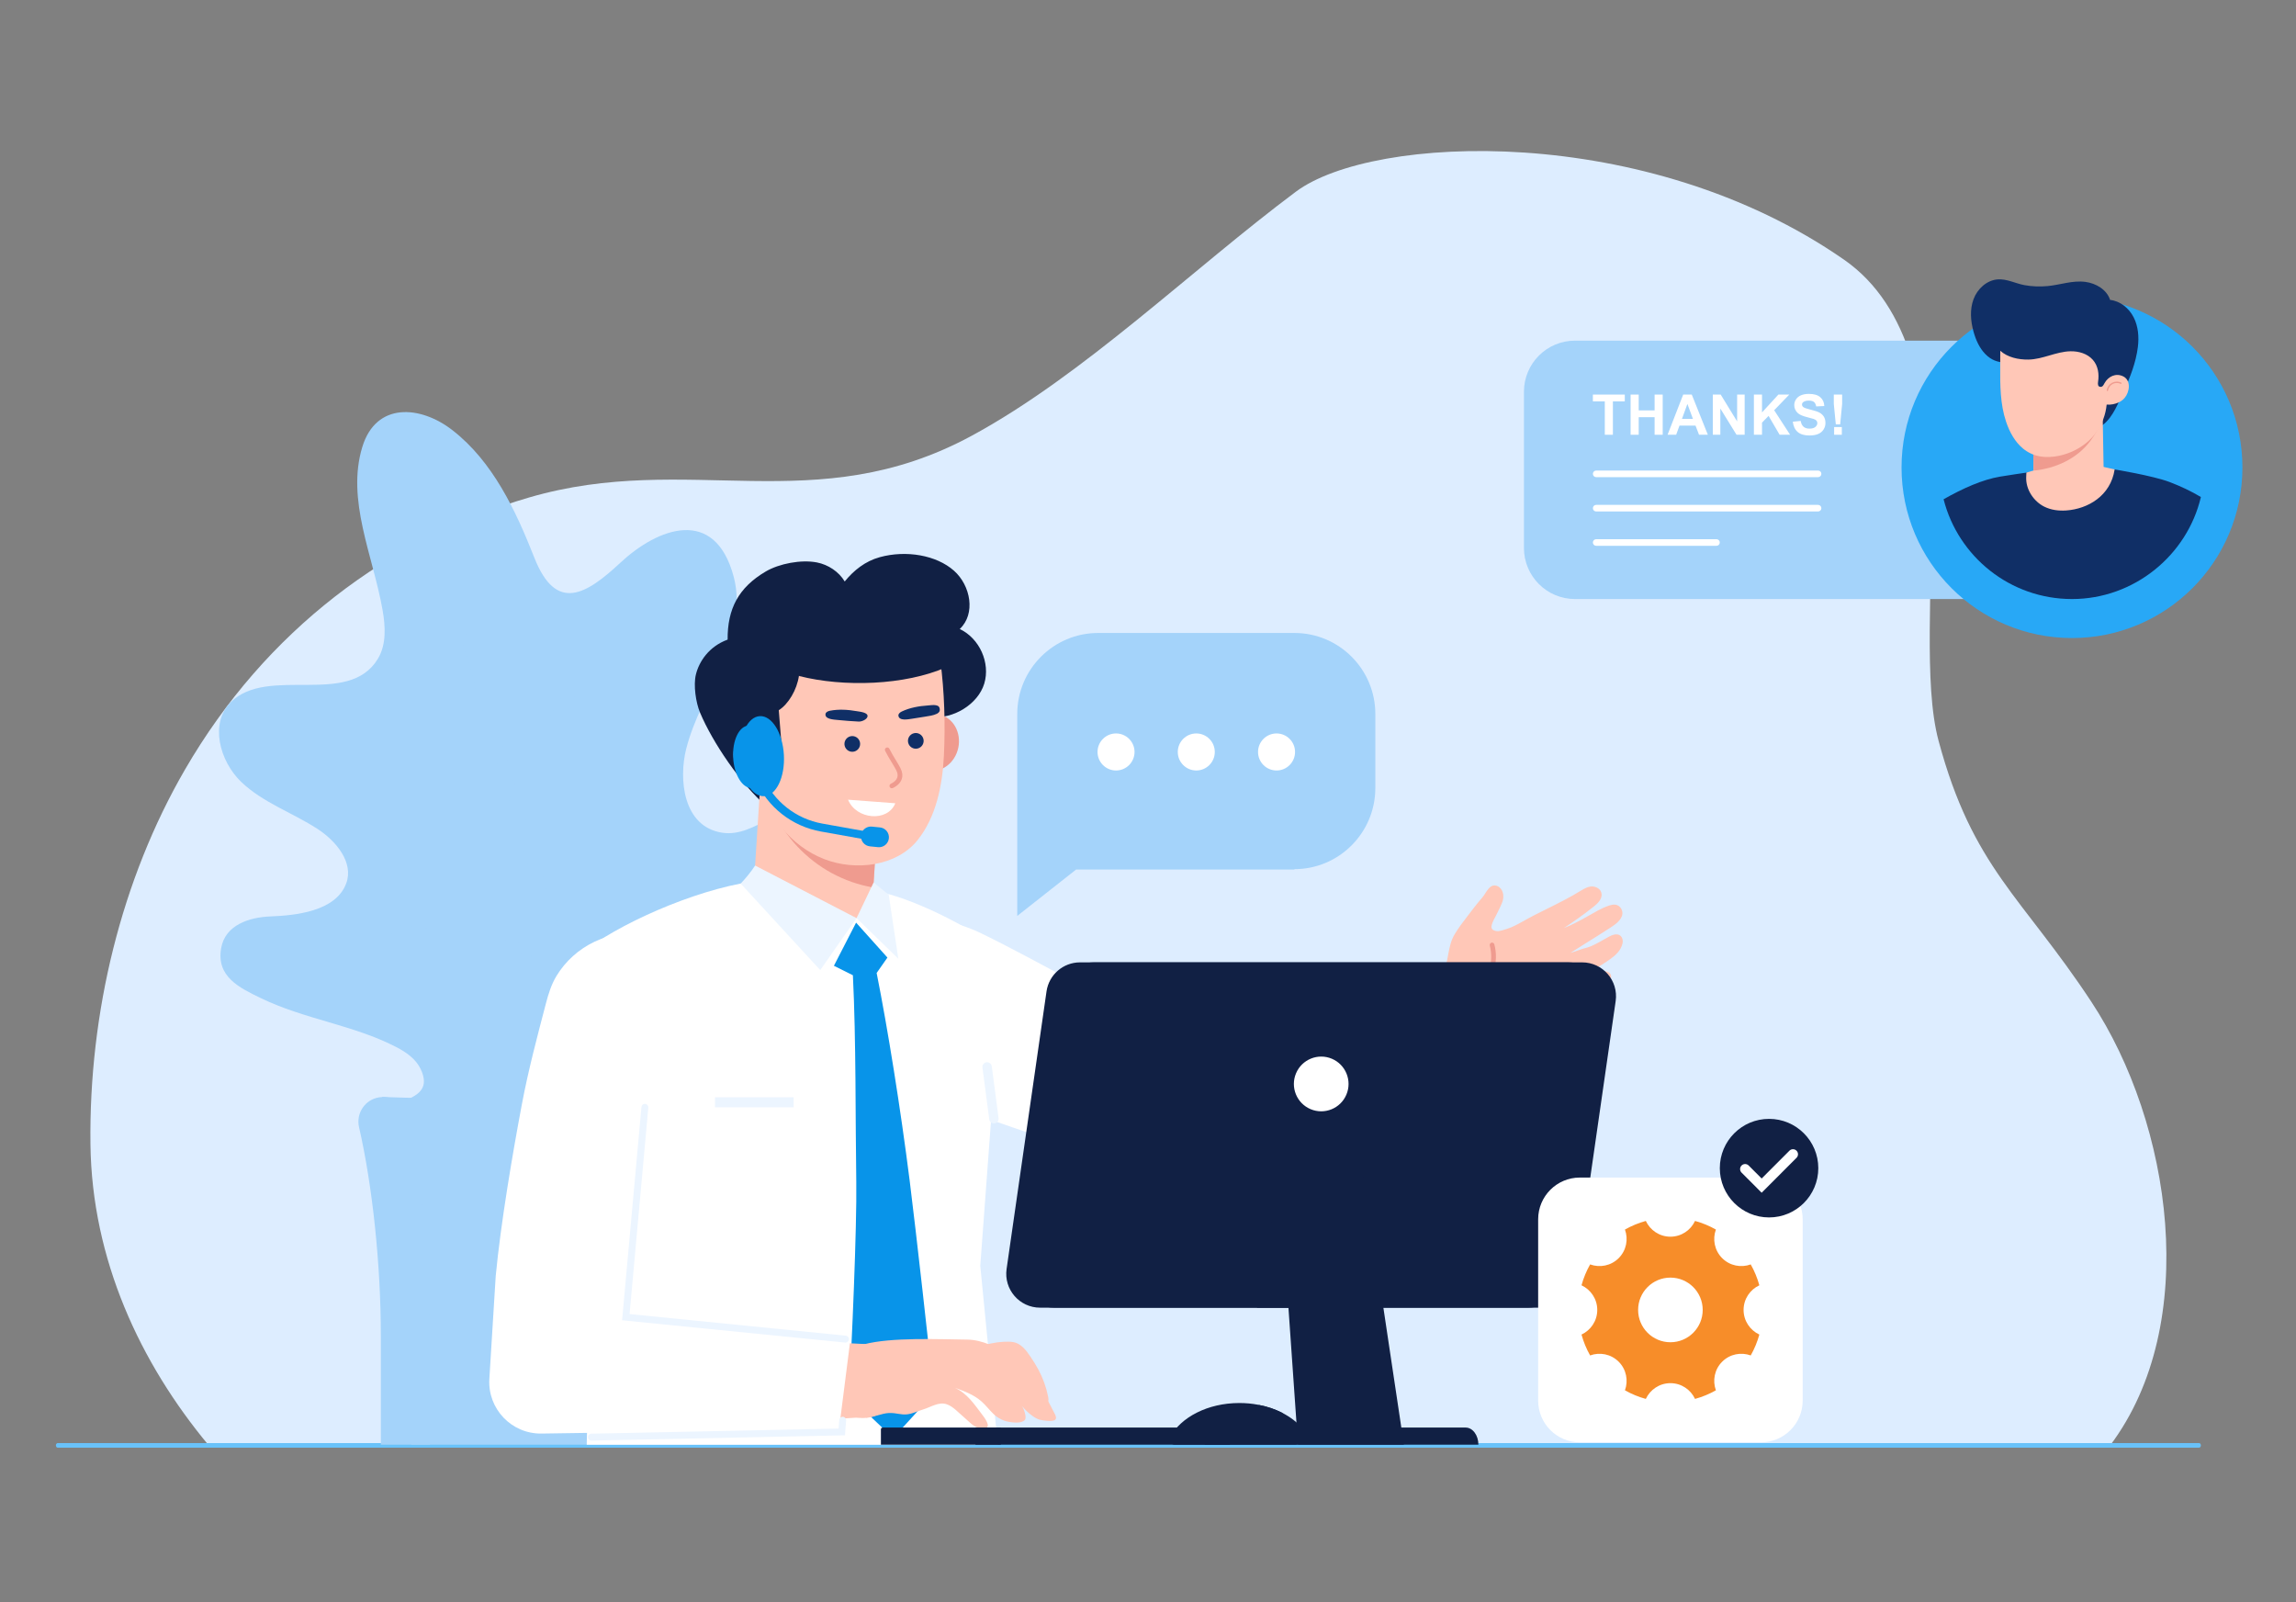 <svg xmlns="http://www.w3.org/2000/svg" width="430" height="300" viewBox="0 0 430 300" fill="none"><rect x="0" y="0" width="430" height="300" fill="#808080" stroke="none"/><g clip-path="url(#clip0_13826_5434)"><path d="M395.223 270.605C412.286 247.847 406.715 210.411 391.69 187.609C378.678 167.858 369.456 162.494 363.065 138.733C357.27 117.187 370.644 66.208 345.356 48.625C308.327 22.88 257.092 25.139 242.694 35.894C223.301 50.38 202.854 70.309 181.948 81.611C152.625 97.462 128.952 84.444 99.081 93.154C73.019 100.755 49.764 117.995 34.631 144.122C22.73 164.67 16.638 189.546 16.94 214.267C17.206 235.84 26.258 255.215 39.064 270.607H395.223V270.605Z" fill="#DDEDFF"></path><path d="M412.188 270.639C412.188 270.88 412.032 271.074 411.839 271.074H10.816C10.623 271.074 10.467 270.88 10.467 270.639C10.467 270.519 10.506 270.411 10.568 270.333C10.63 270.256 10.719 270.207 10.814 270.207H411.837C412.03 270.207 412.186 270.401 412.186 270.641L412.188 270.639Z" fill="#69C2F9"></path><path d="M377.497 63.784H294.97C289.689 63.784 285.408 68.068 285.408 73.353V102.6C285.408 107.884 289.689 112.168 294.97 112.168H377.497C382.777 112.168 387.058 107.884 387.058 102.6V73.353C387.058 68.068 382.777 63.784 377.497 63.784Z" fill="#A4D3FA"></path><path d="M388.046 119.472C405.675 119.472 419.967 105.171 419.967 87.528C419.967 69.886 405.675 55.584 388.046 55.584C370.417 55.584 356.125 69.886 356.125 87.528C356.125 105.171 370.417 119.472 388.046 119.472Z" fill="#28A8F6"></path><path d="M298.318 75.155H300.55V81.407H302.067V75.155H304.294V73.882H298.318V75.155Z" fill="white"></path><path d="M309.877 76.844H306.901V73.882H305.383V81.407H306.901V78.117H309.877V81.407H311.395V73.882H309.877V76.844Z" fill="white"></path><path d="M315.234 73.882L312.305 81.407H313.914L314.536 79.697H317.543L318.199 81.407H319.852L316.839 73.882H315.234ZM315.003 78.429L316.02 75.636L317.056 78.429H315.003Z" fill="white"></path><path d="M325.333 78.908L322.255 73.882H320.777V81.407H322.189V76.501L325.219 81.407H326.744V73.882H325.333V78.908Z" fill="white"></path><path d="M335.101 73.882H333.06L329.993 77.224V73.882H328.475V81.407H329.993V79.133L331.223 77.875L333.292 81.407H335.256L332.271 76.813L335.101 73.882Z" fill="white"></path><path d="M340.744 77.253C340.389 77.067 339.843 76.886 339.105 76.712C338.367 76.537 337.902 76.369 337.71 76.21C337.559 76.084 337.484 75.931 337.484 75.752C337.484 75.558 337.563 75.401 337.724 75.285C337.974 75.103 338.319 75.012 338.76 75.012C339.202 75.012 339.508 75.097 339.721 75.266C339.934 75.434 340.074 75.714 340.139 76.099L341.658 76.031C341.635 75.341 341.383 74.789 340.907 74.374C340.43 73.961 339.719 73.754 338.776 73.754C338.197 73.754 337.705 73.841 337.296 74.016C336.887 74.19 336.575 74.444 336.356 74.777C336.139 75.111 336.031 75.469 336.031 75.853C336.031 76.448 336.261 76.954 336.722 77.367C337.052 77.662 337.623 77.91 338.435 78.111C339.068 78.269 339.473 78.379 339.651 78.441C339.911 78.534 340.093 78.643 340.198 78.767C340.302 78.893 340.353 79.044 340.353 79.222C340.353 79.499 340.229 79.742 339.983 79.949C339.735 80.156 339.365 80.259 338.876 80.259C338.415 80.259 338.047 80.143 337.776 79.91C337.505 79.678 337.325 79.313 337.236 78.817L335.758 78.96C335.857 79.802 336.161 80.443 336.672 80.883C337.182 81.323 337.912 81.543 338.863 81.543C339.516 81.543 340.062 81.451 340.5 81.267C340.938 81.085 341.277 80.804 341.517 80.428C341.755 80.052 341.875 79.647 341.875 79.216C341.875 78.741 341.774 78.34 341.575 78.018C341.373 77.695 341.098 77.441 340.744 77.255V77.253Z" fill="white"></path><path d="M344.941 79.965H343.5V81.407H344.941V79.965Z" fill="white"></path><path d="M343.439 73.882V75.648L343.813 79.466H344.629L344.999 75.648V73.882H343.439Z" fill="white"></path><path d="M340.492 89.345H298.936C298.593 89.345 298.318 89.068 298.318 88.726C298.318 88.385 298.595 88.108 298.936 88.108H340.492C340.835 88.108 341.11 88.385 341.11 88.726C341.11 89.068 340.833 89.345 340.492 89.345Z" fill="white"></path><path d="M340.492 95.773H298.936C298.593 95.773 298.318 95.496 298.318 95.154C298.318 94.813 298.595 94.536 298.936 94.536H340.492C340.835 94.536 341.11 94.813 341.11 95.154C341.11 95.496 340.833 95.773 340.492 95.773Z" fill="white"></path><path d="M321.466 102.199H298.936C298.593 102.199 298.318 101.922 298.318 101.58C298.318 101.239 298.595 100.962 298.936 100.962H321.466C321.809 100.962 322.084 101.239 322.084 101.58C322.084 101.922 321.807 102.199 321.466 102.199Z" fill="white"></path><path d="M364 93.485C366.735 104.232 376.471 112.168 388.051 112.168C399.631 112.168 409.603 104.021 412.189 93.065C410.381 91.987 408.415 91.047 406.249 90.229C403.082 89.052 396.043 87.901 396.043 87.901L379.502 88.496C379.502 88.496 375.878 89.015 374.542 89.252C371.276 89.808 367.651 91.419 364 93.485Z" fill="#102F66"></path><path d="M396.038 87.899L387.788 86.057L379.505 88.494L379.472 89.257C379.346 91.719 380.946 93.912 382.84 94.862C384.132 95.509 385.579 95.682 386.992 95.581C390.997 95.298 395.28 92.863 396.036 87.899H396.038Z" fill="#FFC7B7"></path><path d="M397.736 73.242C398.952 70.641 400.025 67.853 400.384 64.986C400.62 63.096 400.461 61.109 399.595 59.413C398.73 57.717 397.081 56.36 395.187 56.158C394.565 54.237 392.552 53.041 390.549 52.782C388.147 52.469 385.852 53.34 383.496 53.565C382.061 53.702 380.56 53.652 379.14 53.39C377.461 53.082 375.88 52.192 374.131 52.316C372.074 52.464 370.324 54.096 369.606 56.029C368.887 57.961 369.058 60.126 369.61 62.111C370.036 63.645 370.702 65.147 371.808 66.291C374.04 68.594 376.597 67.743 379.407 67.863C382.113 67.977 384.498 69.158 385.848 71.571C386.751 73.184 387.243 74.989 387.839 76.739C388.335 78.193 389.067 79.781 390.518 80.284C391.653 80.678 392.945 80.261 393.887 79.515C395.791 78.009 396.736 75.368 397.732 73.242H397.736Z" fill="#102F66"></path><path d="M393.809 78.385V78.299V78.296L393.768 75.27H380.68L380.84 87.92V88.001L380.844 88.127L380.926 90.231C380.93 90.531 380.982 90.82 381.024 91.109H393.918C393.968 90.766 394.015 90.421 394.011 90.064L393.809 78.567V78.387V78.385Z" fill="#FFC7B7"></path><path d="M380.68 75.268L380.84 87.918V87.999L380.844 88.126C384.953 87.72 388.926 85.947 391.469 82.585C392.358 81.411 393.089 80.065 393.701 78.652C393.736 78.569 393.772 78.478 393.809 78.385V78.297V78.294L393.768 75.268H380.68Z" fill="#EF9B8F"></path><path d="M397.66 70.486C396.256 69.772 394.813 70.507 394.125 71.769C393.961 72.069 393.804 72.451 393.393 72.439C392.853 72.426 392.874 71.877 392.932 71.493C393.151 70.043 392.953 68.52 391.954 67.38C390.933 66.217 389.302 65.74 387.756 65.775C385.062 65.837 382.594 67.279 379.907 67.328C377.989 67.361 375.95 66.897 374.617 65.678C374.613 66.583 374.609 67.434 374.605 68.582C374.588 72.073 374.586 75.636 375.698 78.945C376.364 80.932 377.379 82.758 378.871 83.985C379.072 84.154 379.279 84.309 379.498 84.448C380.477 85.09 381.631 85.493 382.995 85.561C385.209 85.671 387.584 84.997 389.56 83.764C390.423 83.223 391.208 82.579 391.87 81.849C392.138 81.558 392.384 81.254 392.607 80.938C393.691 79.395 394.356 77.631 394.54 75.764C395.315 75.818 396.101 75.671 396.804 75.343C397.228 75.145 397.6 74.861 397.901 74.514C398.825 73.444 399.169 71.251 397.66 70.486Z" fill="#FFC7B7"></path><path d="M394.789 73.143C394.985 71.996 396.13 71.395 397.187 71.873C397.333 71.939 397.402 71.701 397.259 71.637C396.083 71.104 394.768 71.796 394.553 73.07C394.526 73.225 394.762 73.298 394.789 73.141V73.143Z" fill="#EF9B8F"></path><path d="M386.225 100.28C391.938 100.28 397.486 96.403 399.969 90.409C400.083 90.132 399.951 89.812 399.674 89.696C399.397 89.579 399.078 89.711 398.962 89.99C396.354 96.284 390.154 100.08 384.209 99.008C378.613 98 376.931 92.848 377.189 89.835C377.214 89.537 376.991 89.271 376.691 89.246C376.428 89.217 376.127 89.442 376.102 89.744C375.814 93.138 377.706 98.946 384.015 100.082C384.751 100.214 385.489 100.28 386.225 100.28Z" fill="#102F66"></path><path d="M138.258 223.238C151.19 211.268 158.386 191.172 161.17 173.427C162.247 166.567 162.402 152.219 153.048 150.682C146.835 149.66 141.512 156.861 135.287 155.929C127.872 154.82 127.089 145.82 128.515 140.21C129.911 134.713 132.823 129.744 135.058 124.532C137.294 119.319 138.87 113.484 137.412 108.002C133.884 94.747 123.19 98.841 116.195 105.355C109.836 111.278 104.177 114.834 100.08 104.44C96.569 95.532 92.309 86.447 84.756 80.567C78.744 75.886 70.437 75.248 67.859 83.675C64.822 93.604 69.839 103.974 71.644 114.2C72.191 117.295 72.388 120.692 70.757 123.376C65.233 132.472 50.228 124.555 43.214 131.479C39.223 135.42 41.132 142.546 45.186 146.421C49.24 150.296 54.768 152.157 59.47 155.214C62.953 157.478 66.286 161.5 64.845 165.398C62.892 170.685 55.313 171.41 50.633 171.598C46.724 171.755 42.195 173.158 41.42 177.522C40.467 182.899 44.88 184.971 48.843 186.89C57.103 190.889 66.195 191.905 74.238 196.071C76.067 197.019 77.86 198.271 78.757 200.126C82.093 207.023 71.323 205.542 69.382 210.008C66.687 216.205 82.463 223.934 86.5 226.156C91.333 228.815 96.247 231.506 101.632 232.702C117.038 236.123 129.088 231.723 138.258 223.236V223.238Z" fill="#A4D3FA"></path><path d="M86.533 119.949C97.904 160.085 110.603 199.876 124.581 239.18C124.994 240.339 126.826 239.781 126.412 238.618C112.432 199.316 99.735 159.523 88.364 119.387C88.027 118.201 86.196 118.763 86.533 119.949Z" fill="#A4D3FA"></path><path d="M115.707 208.804C123.902 196.802 133.084 185.564 143.184 175.118C144.04 174.232 142.632 172.933 141.774 173.821C131.558 184.388 122.304 195.77 114.014 207.909C113.318 208.927 115.017 209.814 115.707 208.806V208.804Z" fill="#A4D3FA"></path><path d="M96.192 215.062C103.269 215.521 110.318 216.225 117.343 217.175C118.556 217.34 119.003 215.475 117.781 215.308C110.589 214.337 103.377 213.616 96.136 213.145C94.904 213.065 94.972 214.982 96.192 215.06V215.062Z" fill="#A4D3FA"></path><path d="M74.179 175.209C84.731 175.965 95.109 177.741 105.32 180.503C106.513 180.827 106.947 178.958 105.757 178.636C95.384 175.829 84.839 174.059 74.123 173.292C72.893 173.205 72.961 175.12 74.179 175.207V175.209Z" fill="#A4D3FA"></path><path d="M97.24 149.598C100.322 142.701 103.925 136.089 108.045 129.758C108.719 128.723 107.022 127.833 106.352 128.86C102.232 135.191 98.629 141.803 95.547 148.701C95.045 149.823 96.735 150.726 97.24 149.598Z" fill="#A4D3FA"></path><path d="M242.418 118.521H205.671C197.309 118.521 190.514 125.321 190.514 133.689V171.501L201.545 162.811H242.418V162.745C250.78 162.745 257.575 155.927 257.575 147.559V133.689C257.575 125.321 250.78 118.521 242.418 118.521Z" fill="#A4D3FA"></path><path d="M239.075 137.335C237.163 137.335 235.609 138.892 235.609 140.803C235.609 142.715 237.165 144.271 239.075 144.271C240.985 144.271 242.54 142.715 242.54 140.803C242.54 138.892 240.985 137.335 239.075 137.335Z" fill="white"></path><path d="M224.044 137.335C222.132 137.335 220.578 138.892 220.578 140.803C220.578 142.715 222.134 144.271 224.044 144.271C225.954 144.271 227.509 142.715 227.509 140.803C227.509 138.892 225.954 137.335 224.044 137.335Z" fill="white"></path><path d="M209.014 137.335C207.102 137.335 205.549 138.892 205.549 140.803C205.549 142.715 207.104 144.271 209.014 144.271C210.924 144.271 212.48 142.715 212.48 140.803C212.48 138.892 210.924 137.335 209.014 137.335Z" fill="white"></path><path d="M130.33 126.298C130.919 123.877 132.771 121.043 136.271 119.765C136.231 114.008 138.292 110.036 143.38 107.027C145.937 105.515 150.054 104.748 152.977 105.312C155.115 105.725 157.112 107.057 158.199 108.879C159.896 106.801 162.019 105.083 164.779 104.325C169.694 102.978 175.363 103.932 178.672 106.87C181.783 109.635 182.778 114.923 179.745 117.78C183.454 119.536 185.51 124.115 184.334 128.005C183.158 131.896 178.436 134.746 174.352 134.224L143.584 151.019C138.662 146.731 133.459 139.02 131.111 133.445C130.311 131.547 129.842 128.302 130.328 126.302L130.33 126.298Z" fill="#112044"></path><path d="M71.545 205.422C79.392 225.506 77.35 248.219 77.05 270.515H178.588C178.619 268.643 178.657 266.77 178.711 264.9C178.742 263.578 178.781 262.246 178.82 260.924L178.843 260.019C178.905 258.053 178.959 256.097 178.998 254.139C179.029 252.808 179.052 251.47 179.068 250.14V250.132C179.068 249.861 179.076 249.592 179.076 249.32C179.207 239.68 179.231 230.831 177.406 222.143C176.98 220.123 176.455 218.105 175.806 216.093C174.994 213.579 173.989 211.065 172.753 208.535C172.753 208.535 172.745 208.535 172.745 208.527H172.567L169.962 208.45L167.597 208.372L159.403 208.116L151.385 207.868L122.765 206.986L122.225 206.971L121.984 206.963L121.103 206.932L113.874 206.715L105.841 206.467L100.221 206.288L94.215 206.102L92.444 206.048L72.159 205.422C72.012 205.406 71.865 205.406 71.696 205.406H71.549V205.422H71.545Z" fill="#A4D3FA"></path><path d="M168.094 213.112C168.094 213.445 168.125 213.792 168.21 214.141C170.715 225.072 172.291 236.771 172.291 250.2V270.515H181.506V249.72C181.506 249.448 181.506 249.179 181.498 248.907C181.444 240.32 180.795 232.49 179.674 225.064C179.41 223.292 179.118 221.544 178.792 219.811C178.314 217.204 177.779 214.628 177.192 212.082C176.706 209.954 174.827 208.539 172.747 208.531C172.747 208.531 172.739 208.531 172.739 208.523H172.561C172.189 208.523 171.811 208.593 171.447 208.694C171.09 208.795 170.751 208.934 170.441 209.105C169.824 209.454 169.304 209.933 168.919 210.497C168.386 211.247 168.092 212.16 168.092 213.112H168.094Z" fill="#A4D3FA"></path><path d="M67.238 211.04C69.751 221.971 71.327 236.771 71.327 250.2V270.515H80.542V250.2C80.542 235.927 78.911 220.639 76.22 208.973C75.773 206.961 74.078 205.585 72.154 205.422C72.007 205.406 71.86 205.406 71.692 205.406C71.645 205.406 71.591 205.406 71.544 205.422C71.196 205.422 70.849 205.484 70.477 205.585C68.12 206.25 66.696 208.642 67.238 211.04Z" fill="#A4D3FA"></path><path d="M178.62 173.965C185.803 176.985 189.309 185.078 186.729 192.333C186.636 192.591 186.537 192.849 186.428 193.107C183.304 200.551 174.74 204.049 167.3 200.923C159.861 197.796 156.365 189.226 159.49 181.78C162.614 174.337 171.178 170.838 178.618 173.965H178.62Z" fill="#FFC7B7"></path><path d="M232.799 219.14C237.813 216.301 239.578 209.932 236.741 204.914C233.905 199.896 227.54 198.13 222.526 200.969C217.512 203.808 215.747 210.177 218.584 215.195C221.421 220.212 227.785 221.979 232.799 219.14Z" fill="#FFC7B7"></path><path d="M167.305 200.917C187.359 209.498 202.29 213.873 223.342 219.582L223.623 219.658L231.705 200.411C211.544 192.083 197.684 185.157 178.875 174.106L178.623 173.959L167.305 200.915V200.917Z" fill="#FFC7B7"></path><path d="M183.752 174.759C173.331 169.694 163.19 172.387 159.105 181.344C156.141 187.844 159.204 196.038 164.192 200.772C165.528 202.039 170.003 203.949 171.678 204.627C177.666 207.05 200.378 214.88 211.629 218.47L223.111 195.487C209.978 188.957 194.594 180.026 183.754 174.757L183.752 174.759Z" fill="white"></path><path d="M272.83 196.906L267.675 184.785C261.519 187.32 254.086 189.939 245.707 193.052C236.354 196.526 228.132 199.347 223.506 200.711L231.597 219.739C245.573 213.672 262.114 205.224 272.83 196.906Z" fill="#FFC7B7"></path><path d="M235.069 217.446C239.104 213.408 239.104 206.861 235.069 202.823C231.034 198.785 224.491 198.785 220.456 202.823C216.421 206.861 216.421 213.408 220.456 217.446C224.491 221.484 231.034 221.484 235.069 217.446Z" fill="#FFC7B7"></path><path d="M272.79 196.903C276.191 195.62 277.909 191.82 276.626 188.416C275.344 185.012 271.547 183.293 268.145 184.577C264.744 185.86 263.026 189.66 264.309 193.064C265.591 196.468 269.388 198.187 272.79 196.903Z" fill="#FFC7B7"></path><path d="M276.693 192.685C277.701 189.256 275.741 185.658 272.314 184.648C268.887 183.639 265.292 185.601 264.283 189.03C263.275 192.459 265.235 196.057 268.662 197.067C272.089 198.076 275.684 196.114 276.693 192.685Z" fill="#FFC7B7"></path><path d="M273.372 196.034L266.908 185.822L267.094 185.52C268.499 184.539 270.087 182.722 270.728 180.887C270.974 180.179 271.083 179.45 271.218 178.737C271.462 177.442 271.716 176.103 272.458 174.887C273.146 173.757 273.911 172.741 274.841 171.534L275.981 170.049C276.411 169.477 276.774 169.048 277.136 168.616L277.8 167.816C277.895 167.694 278.006 167.519 278.124 167.331C278.494 166.748 278.955 166.021 279.577 165.831C280.076 165.73 280.493 165.856 280.83 166.151C281.645 166.843 281.682 168.039 281.355 168.919C281.095 169.64 280.522 170.698 280.218 171.351C280.02 171.778 279.546 172.513 279.385 173.166C279.294 173.524 279.315 173.782 279.449 173.957C279.515 174.05 279.604 174.12 279.728 174.178C280.479 174.536 281.006 174.3 282.165 173.945C283.185 173.633 284.191 173.096 284.952 172.664C286.544 171.753 288.191 170.935 289.843 170.115C291.881 169.103 293.985 168.056 295.957 166.841C296.416 166.561 296.755 166.358 297.113 166.216L297.446 166.094C297.591 166.05 297.739 166.019 297.894 165.999C298.635 165.91 299.585 166.249 299.869 167.058C300.073 167.61 300.03 168.506 298.653 169.615L298.025 170.111C296.4 171.392 294.709 172.567 292.888 173.778C294.376 173.205 295.811 172.414 297.206 171.642L298.331 171.01C298.959 170.65 299.585 170.291 300.247 170C300.64 169.828 301.012 169.665 301.394 169.547C301.81 169.419 302.159 169.368 302.461 169.392C302.705 169.413 302.92 169.481 303.1 169.593C303.592 169.923 303.881 170.502 303.846 171.076C303.773 172.293 302.341 173.218 301.572 173.718C300.106 174.672 298.622 175.597 297.14 176.521C296.131 177.149 295.126 177.777 294.126 178.413C294.258 178.38 294.399 178.34 294.546 178.295C294.858 178.2 296.115 177.752 296.441 177.653L297.266 177.425C298.271 177.118 299.275 176.545 300.245 175.992C300.636 175.769 301.022 175.548 301.4 175.352C301.595 175.25 301.839 175.135 302.091 175.06C303.135 174.74 303.579 175.242 303.753 175.568C303.897 175.845 303.943 176.201 303.887 176.576C303.585 178 302.529 178.9 301.535 179.609C299.527 181.04 297.371 182.232 295.108 183.162C296.239 183.06 297.365 182.759 298.372 182.451C298.372 182.451 299.627 182.05 299.645 182.044C300.113 181.9 300.462 181.825 300.821 181.889C301.291 181.974 301.514 182.22 301.615 182.41C301.793 182.736 301.772 183.168 301.559 183.663C301.388 184.042 301.169 184.366 300.944 184.591C300.478 185.056 299.918 185.361 299.288 185.684C297.959 186.378 296.611 187.065 295.224 187.631C294.75 187.823 294.273 187.97 293.804 188.115C293.041 188.352 292.321 188.577 291.633 188.986C290.302 189.784 288.71 190.703 287.017 191.461C286.73 191.589 286.438 191.715 286.147 191.833L285.351 192.134C284.995 192.262 284.45 192.434 284.437 192.438C284.094 192.543 283.176 192.775 283.176 192.775L281.905 193.037L281.006 193.19C279.98 193.368 279.058 193.615 278.106 193.977C277.665 194.146 277.211 194.351 276.783 194.553C276.357 194.749 275.935 194.991 275.528 195.255L274.875 195.691C274.606 195.879 273.984 196.33 273.984 196.33L273.357 196.036L273.372 196.034Z" fill="#FFC7B7"></path><path d="M276.614 186.185C276.443 186.239 276.25 186.185 276.133 186.037C275.982 185.845 276.017 185.568 276.207 185.417C278.731 183.438 279.829 180.154 279.01 177.053C278.946 176.818 279.12 176.56 279.324 176.512C279.56 176.45 279.8 176.589 279.864 176.826C280.775 180.27 279.552 183.915 276.753 186.113C276.711 186.146 276.662 186.171 276.614 186.187V186.185Z" fill="#EF9B8F"></path><path d="M110.975 227.794L109.88 270.517H186.867L183.586 237.011L187.255 187.58L190.464 180.096C184.078 175.011 174.199 169.644 166.578 167.455L138.706 165.443C127.486 167.597 113.127 174.375 107.693 179.567L110.975 227.797V227.794Z" fill="white"></path><path d="M132.574 193.936C131.259 201.867 123.981 207.32 116.094 206.459C115.813 206.428 115.53 206.389 115.247 206.343C107.04 204.98 101.488 197.216 102.85 189.003C104.212 180.79 111.97 175.236 120.177 176.597C128.384 177.96 133.936 185.723 132.574 193.936Z" fill="#FFC7B7"></path><path d="M114.162 261.214C116.65 255.815 114.293 249.421 108.899 246.931C103.504 244.441 97.114 246.799 94.626 252.197C92.138 257.596 94.494 263.99 99.889 266.48C105.283 268.97 111.673 266.612 114.162 261.214Z" fill="#FFC7B7"></path><path d="M102.855 189.003C98.883 208.275 93.799 236.013 93.793 254.659L93.783 254.959L115.006 258.481C119.242 237.265 124.73 215.446 132.49 194.223L132.579 193.936L102.855 189.003Z" fill="#FFC7B7"></path><path d="M135.182 192.816C136.515 184.295 130.808 176.415 121.381 174.938C114.074 173.794 107.598 177.239 104.251 182.691C103.257 184.31 102.705 186.115 102.233 187.919C100.662 193.919 98.949 200.343 97.741 206.761C96.019 215.895 93.785 228.968 92.836 238.948L120.953 244.28C124.749 229.773 129.811 211.927 134.068 197.364L135.184 192.816H135.182Z" fill="white"></path><path d="M138.715 165.445L151.939 162.475L165.545 167.174L160.42 171.917C160.42 171.917 142.996 166.746 138.717 165.445H138.715Z" fill="#FFC7B7"></path><path d="M160.417 171.919L163.559 166.183L165.56 134.732L143.247 133.313L142.593 143.562L141.271 164.359L160.417 171.919Z" fill="#FFC7B7"></path><path d="M142.592 143.562C143.688 155.119 152.451 164.282 163.561 166.185L165.56 134.732L143.247 133.313L142.592 143.562Z" fill="#EF9B8F"></path><path d="M179.474 140.008C180.078 137.124 178.489 134.35 175.924 133.812C173.359 133.273 170.789 135.174 170.185 138.057C169.58 140.941 171.169 143.715 173.735 144.254C176.3 144.792 178.869 142.891 179.474 140.008Z" fill="#EF9B8F"></path><path d="M137.733 131.665C138.447 140.799 141.053 148.402 146.455 155.055C148.513 157.588 151.253 159.657 154.37 160.866C160.263 163.154 167.928 162.192 171.835 157.327C175.318 152.99 176.511 147.059 176.778 141.457C177.061 135.533 176.875 129.589 176.118 123.716C175.045 115.4 166.506 109.243 155.139 110.176C142.362 111.224 136.898 120.998 137.731 131.663L137.733 131.665Z" fill="#FFC7B7"></path><path d="M155.108 109.14C166.494 108.227 175.962 114.442 177.14 123.582C177.318 124.677 177.247 124.921 177.247 124.921C169.46 128.351 157.982 128.694 149.688 126.587L149.634 126.509C149.248 129.207 147.629 131.865 145.85 132.987L146.517 141.315L143.908 141.524L138.478 141.96C137.573 138.826 136.992 135.438 136.696 131.747C135.706 119.009 142.908 110.139 155.106 109.14H155.108Z" fill="#112044"></path><path d="M144.123 146.652C146.57 145.712 147.697 142.719 146.641 139.969C145.585 137.219 142.746 135.752 140.299 136.693C137.853 137.634 136.725 140.626 137.781 143.376C138.837 146.126 141.677 147.593 144.123 146.652Z" fill="#FFC7B7"></path><path d="M144.852 142.304C144.862 142.304 144.869 142.304 144.879 142.302C145.117 142.267 145.288 142.042 145.253 141.802C145.189 141.348 145.04 140.908 144.813 140.493C144.044 139.101 142.489 138.277 141.065 138.578C140.817 138.628 140.579 138.71 140.356 138.824C139.907 139.051 139.531 139.398 139.258 139.828C139.13 140.036 139.192 140.307 139.399 140.437C139.603 140.569 139.876 140.507 140.007 140.297C140.191 140.003 140.449 139.764 140.751 139.611C140.908 139.535 141.073 139.477 141.243 139.442C142.251 139.252 143.453 139.857 144.04 140.92C144.219 141.237 144.331 141.577 144.379 141.926C144.412 142.158 144.622 142.321 144.852 142.304Z" fill="#EF9B8F"></path><path d="M171.155 137.297C171.941 137.099 172.741 137.578 172.939 138.365C173.137 139.154 172.66 139.952 171.872 140.15C171.085 140.348 170.285 139.869 170.088 139.082C169.89 138.293 170.367 137.494 171.155 137.297Z" fill="#102F66"></path><path d="M159.26 137.87C160.049 137.673 160.847 138.151 161.044 138.938C161.242 139.727 160.763 140.526 159.977 140.724C159.189 140.922 158.391 140.443 158.193 139.656C157.995 138.867 158.474 138.068 159.26 137.87Z" fill="#102F66"></path><path d="M154.608 133.664C154.664 133.354 155.049 133.16 155.412 133.088C157.101 132.757 158.805 132.877 160.483 133.168C161.074 133.27 162.672 133.41 162.457 134.209C162.317 134.726 161.407 135.139 160.822 135.11C159.518 135.044 158.216 134.947 156.919 134.815C156.184 134.742 154.418 134.685 154.606 133.662L154.608 133.664Z" fill="#102F66"></path><path d="M168.87 133.234C170.414 132.499 172.103 132.208 173.816 132.09C174.292 132.057 174.796 131.968 175.267 132.051C175.482 132.088 175.687 132.162 175.826 132.311C175.991 132.487 176.059 132.927 175.972 133.148C175.886 133.367 175.677 133.542 175.447 133.656C174.778 133.986 173.949 134.069 173.217 134.197C172.423 134.335 171.629 134.461 170.831 134.575C170.096 134.68 168.367 135.05 168.256 133.995C168.223 133.676 168.541 133.391 168.872 133.234H168.87Z" fill="#102F66"></path><path d="M167.044 147.601C167.102 147.599 167.161 147.584 167.219 147.557C168.085 147.134 168.644 146.57 168.877 145.882C169.088 145.26 169.014 144.581 168.66 143.87C168.46 143.469 168.162 142.97 167.823 142.414C167.414 141.739 166.949 140.978 166.56 140.198C166.45 139.983 166.194 139.89 165.967 140.003C165.752 140.111 165.661 140.377 165.772 140.596C166.177 141.404 166.649 142.185 167.068 142.872C167.389 143.405 167.678 143.88 167.87 144.263C168.114 144.758 168.174 145.207 168.04 145.597C167.889 146.049 167.467 146.452 166.827 146.764C166.612 146.871 166.518 147.134 166.624 147.353C166.703 147.516 166.87 147.609 167.042 147.601H167.044Z" fill="#EF9B8F"></path><path d="M167.673 150.408L158.822 149.738C160.358 153.483 166.251 153.979 167.673 150.408Z" fill="white"></path><path d="M186.387 210.322C186.799 210.204 187.076 209.799 187.016 209.359L185.742 199.667C185.68 199.184 185.236 198.843 184.752 198.909C184.273 198.961 183.929 199.413 183.994 199.899L185.269 209.592C185.331 210.074 185.775 210.415 186.259 210.349C186.301 210.344 186.346 210.336 186.387 210.324V210.322Z" fill="#ECF5FF"></path><path d="M138.715 165.445L153.617 181.647L160.418 171.917L141.417 162.066C140.768 163.103 139.606 164.52 138.715 165.445Z" fill="#ECF5FF"></path><path d="M163.62 165.224L160.418 171.919L168.242 179.518L166.433 167.482C165.737 167.002 164.747 166.178 163.62 165.224Z" fill="#ECF5FF"></path><path d="M167.279 269.255L174.907 260.901C174.026 252.842 171.601 230.843 170.367 221.083C168.652 207.519 166.256 192.591 164.18 182.186L166.2 179.301L160.331 172.761L156.176 180.838L159.732 182.612C160.342 194.956 160.186 209.436 160.366 221.379C160.49 229.61 159.537 252.019 158.957 261.374L167.281 269.253L167.279 269.255Z" fill="#0894E9"></path><path d="M207.074 204.627L223.109 195.487L228.64 197.926L266.349 184.397L274.143 199.794C266.174 204.953 236.463 219.98 233.587 221.395C230.71 222.81 225.879 222.868 222.656 221.947C219.435 221.026 211.626 218.471 211.626 218.471L207.072 204.629L207.074 204.627Z" fill="white"></path><path d="M133.903 207.341H148.637V205.463H133.903V207.341Z" fill="#ECF5FF"></path><path d="M268.161 204.199C268.29 204.199 268.42 204.172 268.544 204.111C268.982 203.9 269.166 203.371 268.955 202.933L263.26 191.137C263.051 190.697 262.522 190.517 262.082 190.726C261.644 190.938 261.46 191.467 261.672 191.905L267.367 203.7C267.518 204.016 267.833 204.199 268.161 204.199Z" fill="#112044"></path><path d="M161.769 251.728C166.923 250.357 175.861 250.778 181.194 250.838C186.616 250.898 193.202 256.363 195.606 261.005C196.258 262.267 196.913 263.531 197.566 264.793C197.742 265.134 197.897 265.605 197.605 265.853C197.122 266.262 195.265 265.977 194.73 265.836C194.246 265.706 193.808 265.442 193.399 265.152C192.64 264.611 191.958 263.967 191.373 263.24C191.714 263.665 192.346 265.406 191.939 265.873C191.323 266.584 189.68 266.371 188.855 266.216C187.788 266.016 186.825 265.495 186.044 264.741C185.248 263.971 184.58 263.074 183.743 262.349C182.343 261.135 180.558 260.48 178.817 259.85C181.202 260.947 182.447 262.934 184.045 265.018C184.785 265.983 185.885 267.699 183.78 267.489C182.362 267.348 181.469 266.133 180.442 265.291C179.462 264.489 178.546 263.38 177.32 262.95C175.83 262.426 174.37 263.457 172.971 263.886C171.971 264.192 170.912 264.712 169.875 264.828C168.68 264.962 167.871 264.526 166.495 264.578C165.151 264.628 163.685 265.371 162.207 265.462C162.162 263.808 161.699 252.897 161.769 251.724V251.728Z" fill="#FFC7B7"></path><path d="M189.745 251.299C191.184 251.53 192.183 252.819 192.993 254.033C193.522 254.826 194.035 255.63 194.485 256.471C195.321 258.038 195.93 259.726 196.284 261.467C196.336 261.719 196.381 261.978 196.34 262.232C196.176 263.227 194.752 263.506 193.89 262.981C193.03 262.455 192.573 261.484 192.034 260.631C190.244 257.799 187.038 255.917 183.695 255.735C182.99 255.696 182.171 255.678 181.743 255.116C181.359 254.614 181.485 253.858 181.863 253.352C183.139 251.643 187.775 250.982 189.745 251.298V251.299Z" fill="#FFC7B7"></path><path d="M167.857 261.357C169.361 257.865 167.752 253.814 164.262 252.309C160.772 250.803 156.724 252.414 155.22 255.906C153.716 259.398 155.325 263.449 158.814 264.954C162.304 266.46 166.352 264.849 167.857 261.357Z" fill="#FFC7B7"></path><path d="M161.106 265.409L161.613 251.648C153.295 251.34 141.09 249.991 129.028 248.351C118.765 246.957 109.702 246.089 104.655 245.903L103.857 267.505C124.098 267.575 142.138 266.621 160.984 265.415L161.106 265.408V265.409Z" fill="#FFC7B7"></path><path d="M112.139 264.357C116.357 260.136 116.357 253.292 112.139 249.071C107.921 244.85 101.082 244.85 96.864 249.071C92.646 253.292 92.646 260.136 96.864 264.357C101.082 268.578 107.921 268.578 112.139 264.357Z" fill="#FFC7B7"></path><path d="M161.603 265.423C165.403 265.423 168.484 262.34 168.484 258.538C168.484 254.735 165.403 251.652 161.603 251.652C157.803 251.652 154.723 254.735 154.723 258.538C154.723 262.34 157.803 265.423 161.603 265.423Z" fill="#FFC7B7"></path><path d="M107.291 233.832L92.837 238.947L91.648 258.185C91.301 263.793 95.799 268.511 101.412 268.428L157.132 267.608L159.259 250.852L120.466 246.24L120.952 244.28L107.291 233.83V233.832Z" fill="white"></path><path d="M110.76 269.742H110.774L158.246 268.757L158.465 265.987C158.492 265.63 158.228 265.318 157.872 265.291C157.512 265.264 157.204 265.528 157.179 265.884L157.051 267.489L110.751 268.449C110.392 268.457 110.11 268.751 110.117 269.11C110.125 269.463 110.412 269.742 110.764 269.742H110.76Z" fill="#ECF5FF"></path><path d="M158.349 251.391C158.676 251.391 158.959 251.142 158.992 250.809C159.027 250.454 158.767 250.136 158.411 250.101L117.91 246.052L121.418 207.401C121.451 207.046 121.188 206.732 120.833 206.699C120.434 206.668 120.165 206.93 120.132 207.285L116.508 247.211L158.285 251.389C158.304 251.39 158.327 251.392 158.349 251.392V251.391Z" fill="#ECF5FF"></path><path d="M220.003 270.515H242.486C244.061 270.515 244.981 268.674 243.954 267.488C242.965 266.319 241.655 265.328 240.115 264.531C238.753 263.841 237.231 263.328 235.569 263.027C234.473 262.814 233.304 262.709 232.102 262.709C226.194 262.709 221.151 265.365 219.135 269.1C218.78 269.738 219.276 270.517 220.001 270.517L220.003 270.515Z" fill="#112044"></path><path d="M240.618 266.923H240.285C239.886 266.923 239.45 266.687 239.235 266.359C238.36 265.049 237.004 263.711 235.572 263.029C237.234 263.33 238.757 263.843 240.119 264.533C240.587 265.119 240.948 265.716 241.248 266.297C241.393 266.615 241.074 266.923 240.618 266.923Z" fill="#112044"></path><path d="M230.336 270.515H182.688V267.305H229.95C230.162 267.305 230.334 267.478 230.334 267.689V270.513L230.336 270.515Z" fill="#112044"></path><path d="M187.441 270.515H164.979V267.643C164.979 267.456 165.13 267.305 165.316 267.305H187.441V270.515Z" fill="#112044"></path><path d="M194.791 244.856H286.229C289.38 244.856 292.054 242.54 292.503 239.417L299.98 187.445C300.53 183.622 297.566 180.199 293.706 180.199H202.268C199.117 180.199 196.444 182.515 195.994 185.638L188.517 237.61C187.967 241.433 190.931 244.856 194.791 244.856Z" fill="#112044"></path><path d="M197.397 244.856H288.834C291.986 244.856 294.659 242.54 295.108 239.417L302.586 187.445C303.136 183.622 300.172 180.199 296.311 180.199H204.874C201.722 180.199 199.049 182.515 198.6 185.638L191.123 237.61C190.572 241.433 193.536 244.856 197.397 244.856Z" fill="#112044"></path><path d="M252.157 204.958C253.257 202.351 252.037 199.346 249.432 198.245C246.827 197.145 243.824 198.366 242.724 200.972C241.624 203.579 242.844 206.584 245.449 207.685C248.054 208.786 251.057 207.565 252.157 204.958Z" fill="white"></path><path d="M239.548 219.712L235.414 244.856H251.236L239.548 219.712Z" fill="#112044"></path><path d="M239.547 219.712L242.869 267.305L243.094 270.515H262.922L262.445 267.305L255.315 219.712H239.547Z" fill="#112044"></path><path d="M225.596 270.515H276.878C276.878 268.744 275.808 267.305 274.491 267.305H227.982C226.663 267.305 225.596 268.742 225.596 270.515Z" fill="#112044"></path><path d="M162.744 157.311L163.01 155.822L153.998 154.21C149.084 153.33 144.939 150.073 142.914 145.502L141.531 146.113C143.761 151.147 148.323 154.729 153.733 155.696L162.744 157.309V157.311Z" fill="#0894E9"></path><path d="M143.122 149.085C145.387 148.96 147.038 145.503 146.81 141.363C146.583 137.223 144.562 133.968 142.298 134.092C140.033 134.217 138.382 137.674 138.61 141.814C138.837 145.955 140.858 149.21 143.122 149.085Z" fill="#0894E9"></path><path d="M140.829 147.555C142.595 147.458 143.884 144.761 143.706 141.532C143.528 138.302 141.952 135.763 140.185 135.861C138.419 135.958 137.13 138.655 137.308 141.884C137.485 145.113 139.062 147.652 140.829 147.555Z" fill="#0894E9"></path><path d="M163.289 154.778L164.808 154.931C165.829 155.033 166.573 155.945 166.47 156.966C166.368 157.988 165.457 158.732 164.436 158.629L162.918 158.476C161.897 158.373 161.153 157.462 161.256 156.441C161.358 155.419 162.269 154.675 163.289 154.778Z" fill="#0894E9"></path><path d="M295.875 220.493H329.805C334.113 220.493 337.609 223.992 337.609 228.303V262.258C337.609 266.569 334.113 270.068 329.805 270.068H295.875C291.567 270.068 288.07 266.569 288.07 262.258V228.303C288.07 223.992 291.567 220.493 295.875 220.493Z" fill="white"></path><path d="M329.494 240.665C329.112 239.285 328.571 237.974 327.88 236.757C326.075 237.414 323.977 237.03 322.53 235.582C321.083 234.134 320.701 232.035 321.356 230.228C320.139 229.536 318.828 228.995 317.451 228.615C316.637 230.354 314.886 231.566 312.841 231.566C310.795 231.566 309.044 230.354 308.23 228.615C306.851 228.997 305.542 229.538 304.325 230.228C304.982 232.035 304.598 234.134 303.151 235.582C301.704 237.03 299.606 237.412 297.801 236.757C297.11 237.976 296.569 239.287 296.188 240.665C297.925 241.479 299.138 243.231 299.138 245.278C299.138 247.325 297.927 249.078 296.188 249.892C296.569 251.272 297.11 252.583 297.801 253.8C299.606 253.143 301.704 253.527 303.151 254.975C304.598 256.423 304.98 258.522 304.325 260.329C305.542 261.021 306.853 261.562 308.23 261.941C309.044 260.203 310.795 258.991 312.841 258.991C314.886 258.991 316.637 260.203 317.451 261.941C318.83 261.56 320.139 261.019 321.356 260.329C320.701 258.522 321.083 256.423 322.53 254.975C323.977 253.527 326.075 253.145 327.88 253.8C328.571 252.581 329.112 251.27 329.494 249.892C327.756 249.078 326.543 247.325 326.543 245.278C326.543 243.231 327.754 241.479 329.494 240.665ZM312.839 251.33C309.499 251.33 306.791 248.62 306.791 245.278C306.791 241.937 309.499 239.227 312.839 239.227C316.178 239.227 318.886 241.937 318.886 245.278C318.886 248.62 316.178 251.33 312.839 251.33Z" fill="#F78D29"></path><path d="M331.312 227.96C336.406 227.96 340.535 223.828 340.535 218.731C340.535 213.634 336.406 209.502 331.312 209.502C326.219 209.502 322.09 213.634 322.09 218.731C322.09 223.828 326.219 227.96 331.312 227.96Z" fill="#112044"></path><path d="M329.926 223.333L326.165 219.569C325.797 219.2 325.797 218.603 326.165 218.237C326.533 217.869 327.129 217.869 327.495 218.237L329.926 220.67L335.128 215.463C335.496 215.095 336.092 215.095 336.458 215.463C336.826 215.831 336.826 216.428 336.458 216.795L329.925 223.333H329.926Z" fill="white"></path></g><defs><clipPath id="clip0_13826_5434"><rect width="410" height="244" fill="white" transform="translate(10 28)"></rect></clipPath></defs></svg>